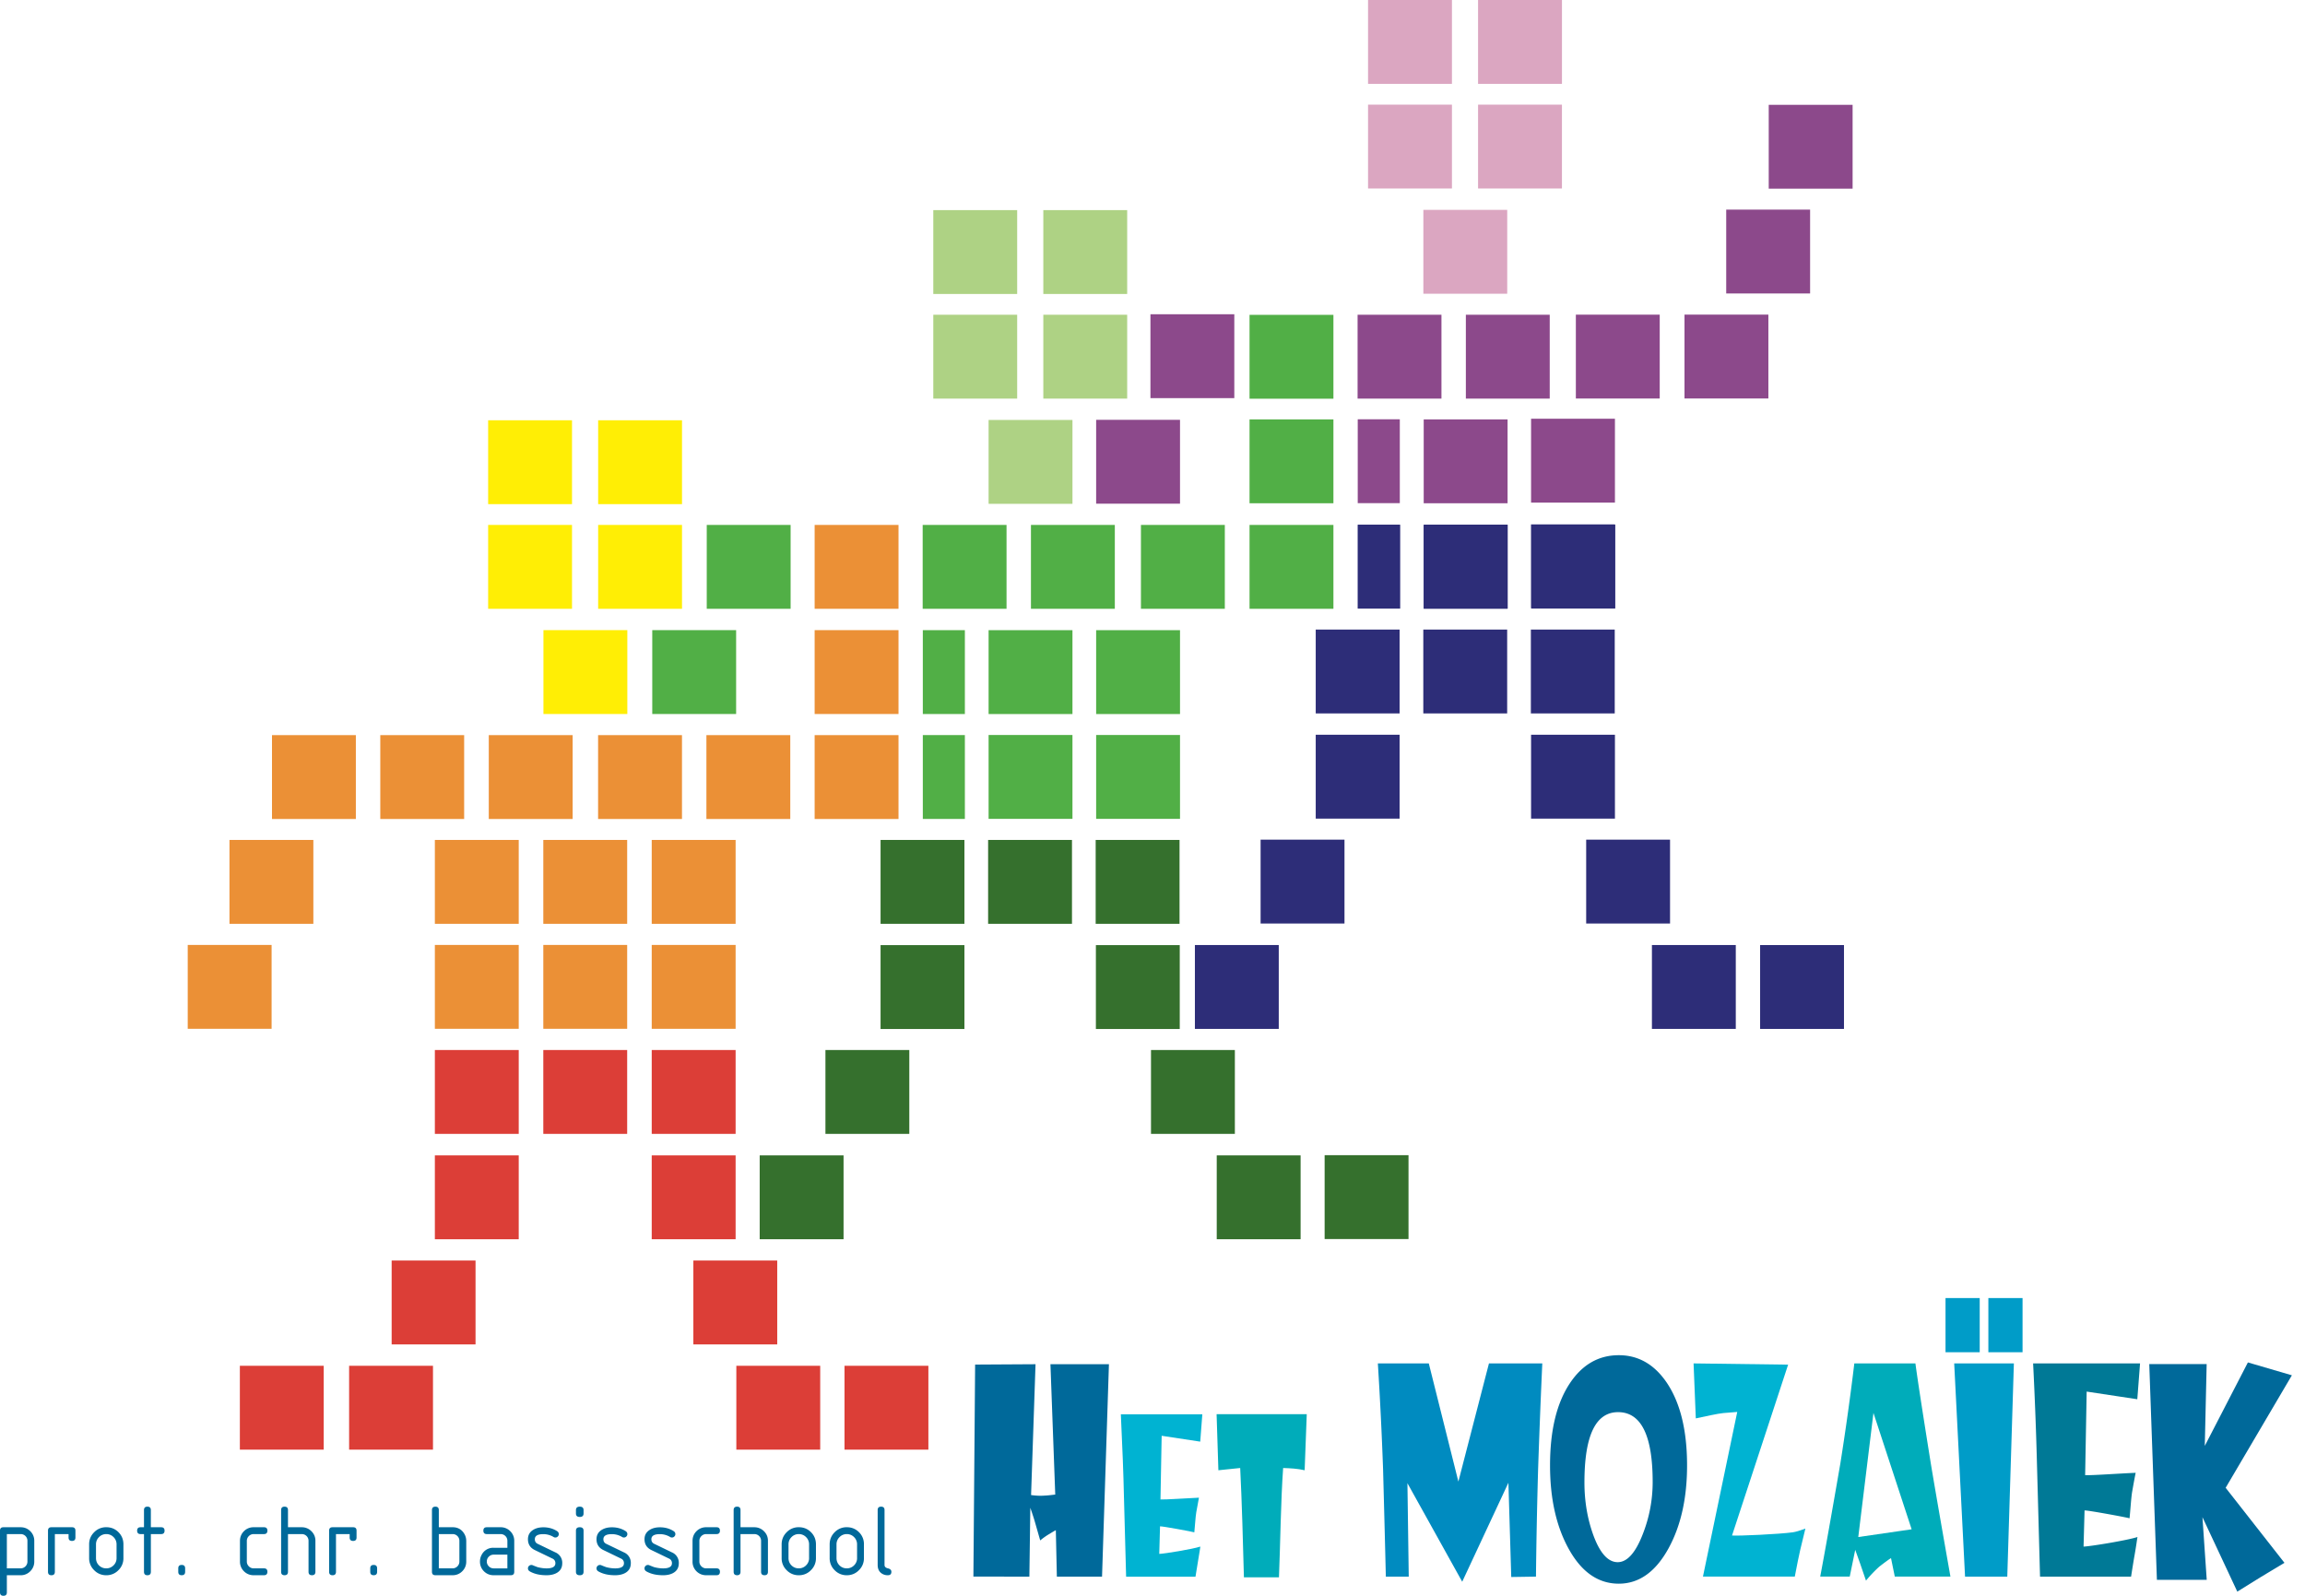 <svg xmlns="http://www.w3.org/2000/svg" width="130" height="90"><g fill="none" fill-rule="evenodd"><path fill="#007996" d="m120.697 76.894-.155 2.021-2.856-.432-.086 4.714c.42.016 1.898-.093 2.85-.133-.041.192-.108.552-.2 1.079-.055.318-.101 1.07-.146 1.487-.143-.049-2.305-.449-2.537-.445l-.056 2.04c.352-.006 2.467-.351 3.041-.54-.03.163-.056.41-.165 1.029-.056.317-.12.718-.196 1.205h-5.135l-.167-6.138a232.21 232.21 0 0 0-.223-5.887h6.03Z"/><path fill="#009CC8" d="m113.581 76.894-.372 12.025h-2.382l-.612-12.025z"/><path fill="#00ACBA" d="M108.028 76.893c.108.822.4 2.726.881 5.724.262 1.567.628 3.666 1.094 6.301h-3.138l-.213-1.041c-.089.047-.307.206-.66.478a7.275 7.275 0 0 0-.752.79l-.325-.948-.282-.789-.31 1.51h-1.665c.246-1.288.623-3.414 1.136-6.38.314-1.983.575-3.865.788-5.645h3.446Zm-2.367 2.793-.856 7.001 3.01-.437-2.154-6.564Z"/><path fill="#00B3D2" d="M100.849 76.964 97.685 86.6c.345.033 2.68-.076 3.425-.18.172-.024.408-.096.712-.21-.059.234-.155.643-.295 1.22-.074.328-.177.825-.302 1.488h-5.18l1.934-9.287c-.14.01-.402.032-.787.064-.282.023-1.057.196-1.55.3l-.126-3.101 5.333.07Z"/><path fill="#00699A" d="M91.299 76.431c1.116 0 2.027.53 2.732 1.59.744 1.128 1.118 2.67 1.118 4.626 0 1.844-.348 3.402-1.043 4.673-.73 1.331-1.666 1.997-2.807 1.997-1.176 0-2.125-.671-2.852-2.012-.685-1.262-1.026-2.814-1.026-4.658 0-1.967.372-3.512 1.119-4.634.702-1.055 1.623-1.582 2.759-1.582Zm-.04 3.212c-1.268 0-1.898 1.323-1.898 3.965 0 1.058.167 2.043.496 2.956.375 1.029.835 1.54 1.38 1.54.531 0 1.002-.521 1.41-1.57a8 8 0 0 0 .562-2.956c0-2.622-.652-3.935-1.95-3.935Z"/><path fill="#008BC0" d="M86.984 76.894a521.817 521.817 0 0 0-.237 5.996 354.046 354.046 0 0 0-.12 6.029l-1.394.022-.16-5.317-2.605 5.583-3.09-5.557.074 5.269H78.16c-.028-1.195-.079-3.215-.156-6.06a222.84 222.84 0 0 0-.294-5.965h2.873l1.668 6.665 1.725-6.665h3.008Z"/><path fill="#00699A" d="m129.26 77.565-3.735 6.344 3.316 4.232c-.895.532-1.78 1.068-2.659 1.625l-1.966-4.2.242 3.534h-2.81l-.431-12.168h3.237l-.106 4.614 2.432-4.707 2.48.726Z"/><path fill="#009CC8" d="M109.726 76.264h1.928v-3.056h-1.928zM112.142 76.264h1.928v-3.056h-1.928z"/><path fill="#00ACBA" d="m73.7 79.759-.119 3.161c-.403-.094-.801-.112-1.213-.127-.133 1.847-.159 4.314-.235 6.164h-1.977c-.05-1.854-.115-4.311-.21-6.164l-1.23.127-.101-3.161H73.7Z"/><path fill="#00699A" d="m62.543 76.94-.389 11.981h-2.548l-.058-2.62c-.065.03-.195.108-.39.227a3.737 3.737 0 0 0-.491.35l-.275-.96c-.057-.208-.151-.5-.283-.881l-.053 3.884-3.157-.006.097-11.955 3.407-.02-.251 7.378c.259.037.508.05.745.032.153-.005.358-.026.618-.06l-.271-7.35h3.3Z"/><path fill="#00B3D2" d="m67.81 79.766-.118 1.54-2.175-.33-.067 3.592c.321.012 1.447-.071 2.17-.101-.03.146-.08.42-.151.822-.043.242-.077.814-.11 1.132-.11-.037-1.757-.341-1.934-.339l-.044 1.555c.27-.005 1.881-.268 2.318-.412-.022.124-.043.312-.125.782-.043.242-.092.548-.15.918h-3.912l-.127-4.674c-.022-1.07-.08-2.566-.17-4.485h4.594Z"/><path fill="#00699A" d="M0 86.326c0-.129.064-.192.193-.192h.967c.217 0 .4.074.55.224a.748.748 0 0 1 .223.548v1.161a.749.749 0 0 1-.224.547.739.739 0 0 1-.548.227H.387v.966c0 .13-.064.193-.193.193S0 89.936 0 89.807v-3.48Zm.387.194v1.933h.773c.108 0 .2-.038.274-.112a.373.373 0 0 0 .113-.275v-1.159a.376.376 0 0 0-.387-.387H.387Zm2.32-.194c0-.129.064-.192.192-.192h1.162c.129 0 .193.063.193.192v.387c0 .13-.064.193-.193.193-.13 0-.194-.064-.194-.193v-.193h-.773v2.127c0 .13-.064.194-.193.194s-.194-.065-.194-.194v-2.32Zm2.32 1.547V87.1c0-.267.094-.496.283-.684a.929.929 0 0 1 .685-.283c.271 0 .5.093.686.28.187.187.28.416.28.687v.773a.927.927 0 0 1-.283.684.926.926 0 0 1-.683.284.929.929 0 0 1-.685-.284.93.93 0 0 1-.283-.684m1.547 0V87.1a.562.562 0 0 0-.17-.41.56.56 0 0 0-.41-.17.56.56 0 0 0-.41.17.562.562 0 0 0-.17.41v.773c0 .163.056.3.168.413.113.111.25.167.413.167.16 0 .296-.057.41-.17a.56.56 0 0 0 .169-.41m1.547-1.353h-.193c-.129 0-.194-.065-.194-.194s.065-.192.194-.192h.193v-.968c0-.129.065-.193.194-.193.13 0 .193.064.193.193v.968h.58c.129 0 .193.063.193.192 0 .13-.064.194-.192.194h-.58v2.127c0 .13-.065.194-.194.194s-.194-.065-.194-.194V86.52Zm1.933 1.933c0-.129.065-.193.194-.193.13 0 .194.064.194.193v.194c0 .13-.065.193-.194.193s-.194-.063-.194-.193v-.194Zm3.867-1.546v1.16c0 .105.038.196.114.273a.374.374 0 0 0 .274.113h.58c.127 0 .192.064.192.193 0 .13-.065.194-.192.194h-.581a.752.752 0 0 1-.55-.223.753.753 0 0 1-.224-.55v-1.16c0-.217.075-.4.224-.55a.752.752 0 0 1 .55-.223h.58c.128 0 .193.063.193.192 0 .13-.065.194-.192.194h-.58a.375.375 0 0 0-.275.113.375.375 0 0 0-.113.274m1.934-1.74c0-.13.065-.194.194-.194s.193.064.193.193v.968h.774c.212 0 .394.074.546.222.15.149.227.327.227.537v1.754c0 .13-.064.193-.194.193-.129 0-.194-.064-.194-.193v-1.74a.377.377 0 0 0-.387-.387h-.772v2.127c0 .13-.064.193-.193.193-.13 0-.194-.064-.194-.193v-3.48Zm2.707 1.16c0-.13.064-.193.193-.193h1.16c.13 0 .194.063.194.192v.387c0 .13-.064.193-.194.193-.129 0-.194-.064-.194-.193v-.193h-.772v2.127c0 .13-.064.194-.193.194-.13 0-.194-.065-.194-.194v-2.32Zm2.32 2.126c0-.129.065-.193.194-.193s.193.064.193.193v.194c0 .13-.064.193-.193.193-.13 0-.194-.063-.194-.193v-.194Zm5.414-1.547v1.162a.746.746 0 0 1-.224.548.748.748 0 0 1-.55.224h-.967c-.129 0-.193-.064-.193-.193v-3.48c0-.129.065-.194.194-.194s.193.065.193.193v.967h.774c.3 0 .524.128.67.384.069.12.103.25.103.39m-.773-.387h-.774v1.933h.774a.373.373 0 0 0 .273-.113.373.373 0 0 0 .113-.274v-1.159a.375.375 0 0 0-.111-.276.374.374 0 0 0-.275-.111m2.32 2.32a.749.749 0 0 1-.55-.223.75.75 0 0 1-.223-.55c0-.14.033-.27.102-.39a.724.724 0 0 1 .671-.384h.773v-.387a.378.378 0 0 0-.387-.386h-.773c-.13 0-.194-.065-.194-.194 0-.13.065-.192.194-.192h.774a.75.75 0 0 1 .549.224.75.75 0 0 1 .224.548v1.741c0 .13-.064.193-.193.193h-.967Zm.773-1.16h-.774a.374.374 0 0 0-.273.113.373.373 0 0 0-.113.274.37.37 0 0 0 .114.272.371.371 0 0 0 .272.115h.774v-.773Zm2.707.484a.27.27 0 0 0-.165-.262l-.992-.48c-.26-.125-.39-.329-.39-.611 0-.224.092-.396.276-.517.158-.104.355-.157.592-.157.287 0 .544.07.77.213.068.043.102.1.102.17a.184.184 0 0 1-.057.136.183.183 0 0 1-.136.057.17.17 0 0 1-.091-.022 1.123 1.123 0 0 0-.588-.168c-.32 0-.48.095-.48.288 0 .12.052.206.157.257l1.002.484a.634.634 0 0 1 .387.612c0 .234-.093.41-.278.527-.159.1-.362.15-.613.15-.371 0-.683-.072-.934-.214-.073-.042-.109-.1-.109-.174 0-.051.018-.098.057-.135a.193.193 0 0 1 .21-.042c.062.027.154.063.275.108.177.047.347.07.513.07.328 0 .492-.096.492-.29m1.16-1.838c0-.129.072-.192.215-.192.143 0 .214.063.214.192v2.321c0 .13-.07.194-.214.194-.143 0-.215-.065-.215-.194v-2.32Zm0-.966v-.194c0-.129.072-.193.215-.193.143 0 .214.064.214.193v.194c0 .13-.07.193-.214.193-.143 0-.215-.063-.215-.193Zm2.707 2.804a.27.27 0 0 0-.165-.262l-.992-.48c-.26-.125-.39-.329-.39-.611 0-.224.092-.396.275-.517.16-.104.356-.157.593-.157.287 0 .544.07.77.213.068.043.102.1.102.17a.184.184 0 0 1-.058.136.183.183 0 0 1-.135.057.173.173 0 0 1-.091-.022 1.123 1.123 0 0 0-.588-.168c-.32 0-.48.095-.48.288 0 .12.052.206.157.257l1.002.484a.634.634 0 0 1 .387.612c0 .234-.093.41-.278.527-.159.1-.363.15-.613.15-.371 0-.683-.072-.934-.214-.073-.042-.109-.1-.109-.174 0-.051.02-.098.057-.135a.185.185 0 0 1 .136-.057.19.19 0 0 1 .074.014c.062.028.154.064.276.109.176.047.346.07.512.07.328 0 .492-.096.492-.29m2.707 0a.27.27 0 0 0-.165-.262l-.992-.48c-.26-.125-.39-.329-.39-.611 0-.224.092-.396.276-.517.158-.104.355-.157.592-.157.287 0 .544.07.77.213.068.043.102.1.102.17a.184.184 0 0 1-.057.136.183.183 0 0 1-.136.057.173.173 0 0 1-.09-.022 1.123 1.123 0 0 0-.59-.168c-.32 0-.48.095-.48.288 0 .12.053.206.158.257l1.002.484a.634.634 0 0 1 .387.612c0 .234-.093.41-.278.527-.158.1-.362.15-.613.15-.371 0-.683-.072-.934-.214-.073-.042-.109-.1-.109-.174 0-.051.02-.098.057-.135a.185.185 0 0 1 .136-.057.19.19 0 0 1 .074.014c.062.028.154.064.275.109.177.047.347.07.513.07.328 0 .492-.096.492-.29m1.547-1.257v1.16c0 .105.038.196.114.273a.374.374 0 0 0 .273.113h.58c.128 0 .193.064.193.193 0 .13-.065.194-.192.194h-.582a.752.752 0 0 1-.55-.223.752.752 0 0 1-.222-.55v-1.16c0-.217.074-.4.223-.55a.752.752 0 0 1 .55-.223h.58c.128 0 .193.063.193.192 0 .13-.065.194-.192.194h-.58a.375.375 0 0 0-.275.113.375.375 0 0 0-.113.274m1.933-1.74c0-.13.065-.194.195-.194.129 0 .192.064.192.193v.968h.774c.212 0 .395.074.547.222.15.149.226.327.226.537v1.754c0 .13-.064.193-.193.193s-.194-.064-.194-.193v-1.74a.377.377 0 0 0-.387-.387h-.773v2.127c0 .13-.063.193-.192.193-.13 0-.195-.064-.195-.193v-3.48Zm2.707 2.706V87.1c0-.267.094-.496.283-.684a.929.929 0 0 1 .685-.283c.272 0 .5.093.687.28.187.187.28.416.28.687v.773a.927.927 0 0 1-.284.684.926.926 0 0 1-.683.284.929.929 0 0 1-.685-.284.93.93 0 0 1-.283-.684m1.547 0V87.1a.562.562 0 0 0-.17-.41.562.562 0 0 0-.41-.17.56.56 0 0 0-.41.17.562.562 0 0 0-.17.41v.773c0 .163.057.3.168.413.113.111.25.167.413.167a.563.563 0 0 0 .41-.17.56.56 0 0 0 .17-.41m1.16 0V87.1c0-.267.093-.496.282-.684a.929.929 0 0 1 .685-.283c.27 0 .5.093.687.28a.933.933 0 0 1 .279.687v.773a.926.926 0 0 1-.283.684.926.926 0 0 1-.683.284.929.929 0 0 1-.685-.284.93.93 0 0 1-.282-.684m1.546 0V87.1a.562.562 0 0 0-.17-.41.562.562 0 0 0-.409-.17.56.56 0 0 0-.41.17.563.563 0 0 0-.171.41v.773c0 .163.057.3.169.413.112.111.25.167.412.167a.563.563 0 0 0 .41-.17.56.56 0 0 0 .17-.41m1.16-2.707c0-.129.065-.193.195-.193.129 0 .193.064.193.193v3.095c0 .1.064.163.193.192.128.03.193.094.193.194 0 .13-.065.193-.193.193a.582.582 0 0 1-.42-.153c-.107-.102-.16-.245-.16-.426v-3.095Z"/><g><path fill="#DC3E37" d="M13.528 81.758h4.73v-4.73h-4.73zM19.69 81.758h4.73v-4.73h-4.73zM41.529 81.758h4.73v-4.73h-4.73zM47.629 81.758h4.731v-4.73h-4.731zM22.089 75.823h4.731v-4.731h-4.731zM39.105 75.823h4.73v-4.731h-4.73zM24.526 69.892h4.73v-4.73h-4.73zM36.757 69.891h4.731v-4.729h-4.731zM24.526 63.949h4.73v-4.73h-4.73zM36.757 63.949h4.731v-4.73h-4.731zM30.642 63.949h4.73v-4.73h-4.73z"/><path fill="#EB9036" d="M24.526 58.023h4.73v-4.73h-4.73zM36.757 58.024h4.731v-4.731h-4.731zM30.642 58.023h4.73v-4.73h-4.73zM24.526 52.101h4.73v-4.73h-4.73zM36.757 52.102h4.731v-4.731h-4.731zM30.642 52.101h4.73v-4.73h-4.73zM12.942 52.101h4.731v-4.73h-4.731zM10.588 58.023h4.73v-4.73h-4.73zM21.448 46.19h4.73v-4.73h-4.73zM15.34 46.19h4.73v-4.73h-4.73zM45.945 46.19h4.73v-4.73h-4.73zM39.841 46.19h4.73v-4.73h-4.73zM27.567 46.19h4.73v-4.73h-4.73zM33.732 46.19h4.731v-4.73h-4.731zM45.945 40.269h4.73v-4.73h-4.73zM45.945 34.335h4.73v-4.73h-4.73z"/><path fill="#51AF46" d="M36.787 40.269h4.73v-4.73h-4.73z"/><path fill="#FFEE05" d="M30.65 40.269h4.731v-4.73H30.65z"/><path fill="#51AF46" d="M39.86 34.335h4.73v-4.73h-4.73z"/><path fill="#FFEE05" d="M33.735 34.335h4.73v-4.73h-4.73zM27.531 34.335h4.73v-4.73h-4.73zM33.735 28.433h4.73v-4.73h-4.73zM27.531 28.433h4.73v-4.73h-4.73z"/><path fill="#35702D" d="M49.663 52.101h4.73v-4.73h-4.73zM49.663 58.034h4.73v-4.731h-4.73zM42.846 69.891h4.73v-4.729h-4.73zM46.554 63.949h4.73v-4.73h-4.73zM55.729 52.101h4.73v-4.73h-4.73zM61.795 52.101h4.73v-4.73h-4.73z"/><path fill="#51AF46" d="M52.046 46.187h2.372v-4.73h-2.372zM52.046 40.27h2.372v-4.73h-2.372zM55.756 46.182h4.73v-4.73h-4.73zM61.822 46.182h4.73v-4.73h-4.73zM55.756 40.271h4.73v-4.73h-4.73zM61.822 40.271h4.73v-4.73h-4.73zM52.038 34.335h4.73v-4.73h-4.73z"/><path fill="#35702D" d="M61.807 58.034h4.73v-4.731h-4.73zM68.623 69.891h4.73v-4.729h-4.73zM64.915 63.949h4.73v-4.73h-4.73z"/><path fill="#51AF46" d="M70.473 34.335h4.731v-4.73h-4.731zM64.348 34.335h4.731v-4.73h-4.731zM58.145 34.335h4.73v-4.73h-4.73z"/><path fill="#AED284" d="M55.756 28.415h4.73v-4.73h-4.73z"/><path fill="#8C498B" d="M61.822 28.407h4.73v-4.73h-4.73z"/><path fill="#AED284" d="M58.842 22.481h4.73v-4.73h-4.73zM52.637 22.481h4.731v-4.73h-4.731zM58.842 16.58h4.73v-4.73h-4.73zM52.637 16.58h4.731v-4.73h-4.731z"/><path fill="#8C498B" d="M64.884 22.454h4.73v-4.731h-4.73z"/><path fill="#51AF46" d="M70.473 28.383h4.731v-4.73h-4.731zM70.473 22.487h4.731v-4.73h-4.731z"/><path fill="#2D2D78" d="M76.575 34.322h2.373v-4.73h-2.373z"/><path fill="#8C498B" d="M76.575 28.377h2.373v-4.73h-2.373zM76.567 22.481h4.73v-4.73h-4.73zM82.673 22.481h4.73v-4.73h-4.73z"/><path fill="#2D2D78" d="M80.296 34.335h4.73v-4.73h-4.73z"/><path fill="#8C498B" d="M80.296 28.383h4.73v-4.73h-4.73z"/><path fill="#2D2D78" d="M86.351 34.305h4.73v-4.73h-4.73z"/><path fill="#8C498B" d="M86.351 28.347h4.73v-4.731h-4.73zM88.877 22.476h4.73v-4.73h-4.73z"/><path fill="#2D2D78" d="M74.206 40.236h4.73v-4.73h-4.73zM74.206 46.169h4.73v-4.731h-4.73zM67.391 58.029h4.73v-4.731h-4.73zM71.097 52.085h4.731v-4.73h-4.731zM80.273 40.236h4.73v-4.73h-4.73zM86.34 40.236h4.73v-4.73h-4.73zM76.59 34.322h2.374v-4.73H76.59zM80.3 34.319h4.73v-4.73H80.3zM86.366 34.319h4.73v-4.73h-4.73zM86.351 46.169h4.73v-4.731h-4.73zM93.167 58.029h4.73v-4.731h-4.73zM89.459 52.085h4.73v-4.73h-4.73z"/><path fill="#DBA6C1" d="M80.276 16.566h4.73v-4.73h-4.73zM83.362 10.632h4.73v-4.73h-4.73zM77.157 10.632h4.731v-4.73h-4.731zM83.362 4.73h4.731V0h-4.731zM77.157 4.73h4.731V0h-4.731z"/><path fill="#35702D" d="M74.708 69.88h4.731v-4.73h-4.731z"/><path fill="#2D2D78" d="M99.269 58.03h4.73V53.3h-4.73z"/><path fill="#8C498B" d="M97.357 16.552h4.731v-4.73h-4.731zM95.004 22.474h4.731v-4.73h-4.731zM99.755 10.642h4.73v-4.73h-4.73z"/></g></g></svg>
